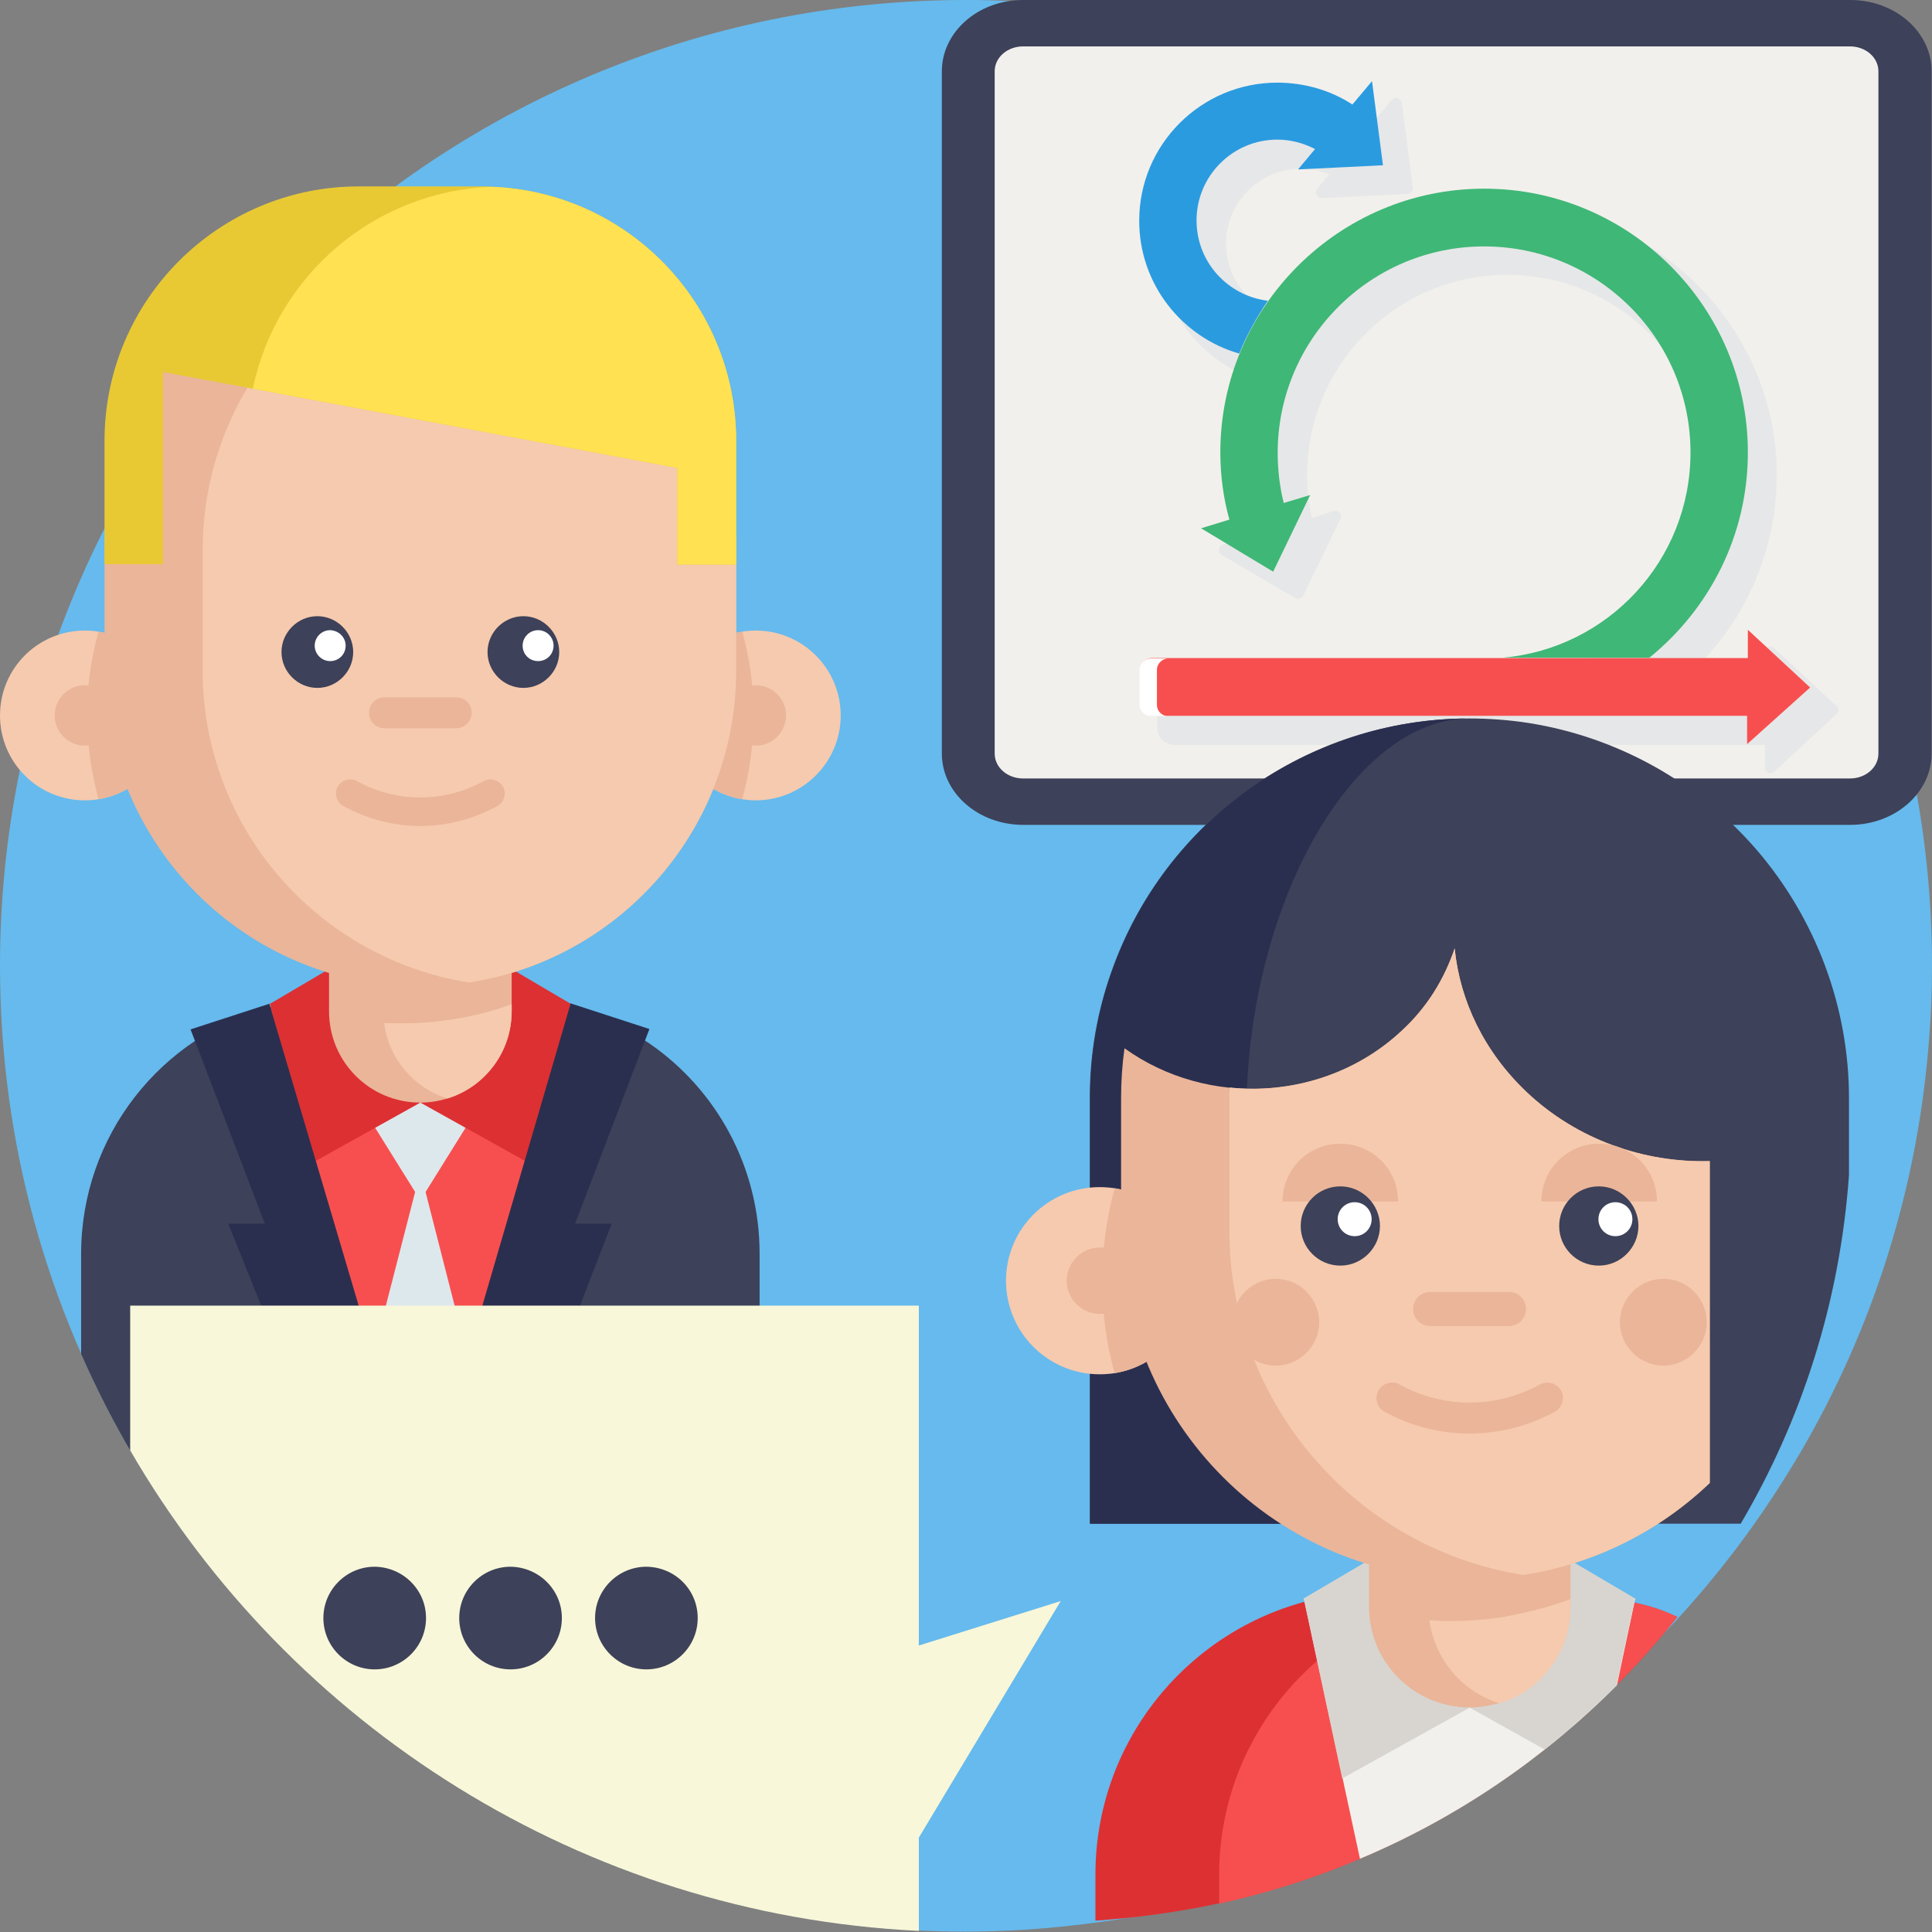 <svg version="1.1" id="Capa_1" xmlns="http://www.w3.org/2000/svg" x="0" y="0" width="512" height="512" xml:space="preserve"><rect width="100%" height="100%" fill="#808080" stroke="none"/><style>.st1{fill:#3d4159}.st2{fill:#f2f0ec}.st6{fill:#f74f4f}.st7{fill:#fff}.st9{display:inline;fill:#3a2c60}.st10{fill:#dde8ed}.st11{fill:#dd3033}.st12{fill:#2a2f4f}.st13{fill:#eab599}.st14{fill:#f6caae}.st17{fill:#d8d5d0}.st18{fill:#f8f7d9}</style><path d="M512 256c0 6.2-.2 12.3-.7 18.4-2.9 40.3-15 77.9-34.4 110.9-6.1 10.3-12.8 20.2-20.2 29.5-6 7.6-12.5 14.9-19.3 21.7-7.2 7.2-14.9 14.1-22.9 20.4-17.8 14.1-37.6 25.8-58.8 34.8-14.3 6.1-29.2 10.8-44.7 14.2-12.8 2.8-26 4.6-39.4 5.5-5.2.3-10.3.5-15.6.5-4.2 0-8.4-.1-12.5-.3-89.3-4.3-166.7-54.4-209-127.3C12.6 346.6 0 302.8 0 256 0 114.6 114.6 0 256 0s256 114.6 256 256z" fill="#66baed"/><g id="Pizarra"><path class="st1" d="M271.1 0h219.2c12 0 21.6 8.5 21.6 18.9v180.8c0 10.4-9.7 18.9-21.6 18.9H271.2c-12 0-21.6-8.5-21.6-18.9V18.9c0-10.4 9.6-18.9 21.5-18.9z"/><path class="st2" d="M271.1 206.3c-4.1 0-7.5-2.9-7.5-6.6V18.9c0-3.7 3.4-6.6 7.5-6.6h219.2c4.1 0 7.5 2.9 7.5 6.6v180.8c0 3.7-3.4 6.6-7.5 6.6H271.1z"/><path d="M486.7 187.1l-16.5-15.3c-.5-.4-1.1-.5-1.6-.3s-.9.8-.9 1.4v6h-20.3c15.6-14.2 24.8-35 23.3-58-2.6-36.4-32.8-65.3-69.2-66.4-24.7-.6-46.6 11.2-59.9 29.6-9.5-1.5-16.7-9.7-16.7-19.5 0-11 8.9-19.9 19.9-19.9 2.6 0 5.1.5 7.5 1.5l-3.2 3.8c-.4.5-.5 1.1-.2 1.6s.8.9 1.5.9l22.5-1.1c.4 0 .8-.2 1.1-.5.3-.3.4-.8.4-1.2l-2.9-22.4c-.1-.5-.5-1.1-1.1-1.3-.5-.2-1.2 0-1.6.5l-4.3 5.2c-5.9-3.5-12.7-5.5-19.5-5.5-21.1 0-38.2 17.2-38.2 38.2 0 16.8 11 31.2 26 36.2-2.9 7.8-4.6 16.3-4.6 25.1 0 5.7.6 11.3 2 16.8l-6.1 1.8c-.5.2-1 .6-1.1 1.3-.1.6.2 1.2.8 1.5l19.4 11.4c.4.2.8.3 1.2.1.4-.1.8-.4 1-.8l9.8-20.3c.3-.5.2-1.2-.2-1.6-.4-.5-1.1-.6-1.6-.5l-5.7 1.9c-.9-3.8-1.3-7.6-1.3-11.4 0-31.3 27.2-56.4 59.2-52.7 24.8 2.7 44.5 22.9 46.8 47.7 2.8 30-19.4 55.4-48.1 58h-93c-2.6 0-4.6 2-4.6 4.6v9.3c0 2.6 2 4.6 4.6 4.6h156.4v6c0 .5.4 1.2.9 1.4.2.1.4.1.5.1.4 0 .8-.1 1.1-.4l16.5-15.3c.3-.3.5-.6.5-1.2 0-.5-.1-.6-.5-.9z" fill="#e6e7e8"/><path d="M336 79.7c-10.6-1.3-18.9-10.2-18.9-21.3 0-11.8 9.6-21.4 21.4-21.4 3.5 0 6.9.9 10 2.5l-4.5 5.4 22.5-1.1-2.9-22.3-5.2 6.2c-5.8-3.8-12.8-5.8-19.9-5.8-20.2 0-36.6 16.4-36.6 36.6 0 16.7 11.2 30.8 26.5 35.2 2-4.9 4.6-9.6 7.6-14z" fill="#2b9be0"/><path d="M337.4 151.5l9.8-20.3-7 2.1c-1.1-4.4-1.6-8.9-1.6-13.3 0-30.1 24.5-54.7 54.7-54.7S448 89.8 448 119.9c0 28.6-21.9 52-49.8 54.4h38.9c15.9-12.9 26.1-32.4 26.1-54.4 0-38.6-31.4-69.9-69.9-69.9s-69.9 31.4-69.9 69.9c0 6 .8 12.1 2.4 17.8l-7.5 2.3 19.1 11.5z" fill="#3fb777"/><path class="st6" d="M479.7 182.2l-16.5-15.3v7.5h-158c-1.6 0-3 1.4-3 3v9.3c0 1.6 1.4 3 3 3H463v7.5l16.7-15z"/><g><path class="st7" d="M306.6 186.8v-9.3c0-1.6 1.4-3 3-3H305c-1.6 0-3 1.4-3 3v9.3c0 1.6 1.4 3 3 3h4.6c-1.6 0-3-1.3-3-3z"/></g></g><path class="st1" d="M201.3 332.2v173.9C120.5 488.6 54 432.8 21.5 358.8v-26.5c0-31.4 21.3-57.8 50.2-65.5 1.1-.3 2.1-.6 3.2-.8 2.9-.6 5.8-1.1 8.8-1.3 1.8-.1 3.7-.2 5.6-.2h44.2c4.9 0 9.7.5 14.4 1.5.3.1.5.1.8.2.8.2 1.6.4 2.3.6h.1c7.6 2 14.7 5.4 21.1 9.8 17.5 12.1 29.1 32.5 29.1 55.6z"/><path class="st6" d="M151.2 265.9l-.2.8-21.6 100.6c-1.1.1-2.2.2-3.4.3l-4.8.3c-3.3.2-6.6.2-9.9.2-3.4 0-6.8-.1-10.1-.2l-4.5-.3c-1.1-.1-2.3-.2-3.4-.3L71.7 266.7l-.2-.8h79.7z"/><path class="st10" d="M129.6 288.9l-18.2 29.2-18.2-29.2"/><path class="st10" d="M126 367.6c-1.6.1-11.3 51.7-14.6 51.7-3.4 0-13.1-51.6-14.7-51.7l14.7-57.1 14.6 57.1z"/><path class="st11" d="M111.4 292.2l-30.5 17-9.3-43.2 19-11.2M111.4 292.2l30.5 17 9.3-43.2-19-11.2"/><path class="st12" d="M152.4 324.3h9.7l-41.6 107.6-8.2 21.2-9.1-22.5 8.3-28.7L151 266.7l.2-.8 20.9 6.8-19.7 51.6z"/><path class="st12" d="M120.5 431.8l-8.2 21.2-9.1-22.5-42.7-106.2h9.7l-19.7-51.5 20.9-6.8.2.8 40 135.1 8.9 29.9z"/><path class="st13" d="M135.6 238.3V268c0 10.9-7.2 20.1-17 23.1-2.3.7-4.7 1.1-7.2 1.1-13.4 0-24.2-10.8-24.2-24.2v-29.7h48.4z"/><path class="st14" d="M135.6 266.1v1.9c0 10.9-7.2 20.1-17 23.1-8.9-2.7-15.6-10.5-16.8-20 1.6.1 3.2.1 4.9.1 4.6 0 9.1-.4 13.4-1.1 5.3-.8 10.5-2.1 15.5-4zM45 189.6c0 11.2-8.2 20.5-18.9 22.2-1.2.2-2.4.3-3.6.3-12.4 0-22.5-10-22.5-22.5s10.1-22.5 22.5-22.5c1.2 0 2.4.1 3.6.3 10.7 1.7 18.9 11 18.9 22.2z"/><path class="st13" d="M45 189.6c0 11.2-8.2 20.5-18.9 22.2-1.9-7.1-3-14.5-3-22.2s1-15.1 3-22.2c10.7 1.7 18.9 11 18.9 22.2z"/><path class="st13" d="M30.5 189.6c0 4.4-3.6 8-8 8s-8-3.6-8-8 3.6-8 8-8 8 3.6 8 8z"/><path class="st14" d="M177.8 189.6c0 11.2 8.2 20.5 18.9 22.2 1.2.2 2.4.3 3.6.3 12.4 0 22.5-10.1 22.5-22.5s-10.1-22.5-22.5-22.5c-1.2 0-2.4.1-3.6.3-10.8 1.7-18.9 11-18.9 22.2z"/><path class="st13" d="M177.8 189.6c0 11.2 8.2 20.5 18.9 22.2 1.9-7.1 3-14.5 3-22.2s-1-15.1-3-22.2c-10.8 1.7-18.9 11-18.9 22.2z"/><path class="st13" d="M195.1 145.8v31.9c0 41.7-30.4 76.2-70.3 82.6-.1 0-.3 0-.4.1-4.2.7-8.6 1-13 1-46.2 0-83.7-37.5-83.7-83.7v-31.9c0-9.7 1.7-19.1 4.7-27.8 11.4-32.6 42.5-55.9 79-55.9 4.4 0 8.8.3 13 1 40.1 6.2 70.7 40.9 70.7 82.7z"/><path class="st13" d="M208.3 189.6c0 4.4-3.6 8-8 8s-8-3.6-8-8 3.6-8 8-8 8 3.6 8 8z"/><path class="st14" d="M195.1 145.8v31.9c0 41.7-30.4 76.2-70.3 82.6-.1 0-.3 0-.4.1-40-6.3-70.7-40.9-70.7-82.7v-31.9c0-41.8 30.6-76.5 70.7-82.7 40.1 6.2 70.7 40.9 70.7 82.7z"/><path class="st1" d="M93.6 172.8c0 5.2-4.3 9.5-9.5 9.5s-9.5-4.3-9.5-9.5 4.3-9.5 9.5-9.5 9.5 4.3 9.5 9.5zM148.2 172.8c0 5.2-4.3 9.5-9.5 9.5s-9.5-4.3-9.5-9.5 4.3-9.5 9.5-9.5 9.5 4.3 9.5 9.5z"/><path class="st7" d="M91.6 171.1c0 2.3-1.8 4.1-4.1 4.1-2.2 0-4.1-1.8-4.1-4.1 0-2.2 1.8-4.1 4.1-4.1 2.3.1 4.1 1.9 4.1 4.1zM146.7 171.1c0 2.3-1.8 4.1-4.1 4.1s-4.1-1.8-4.1-4.1c0-2.2 1.8-4.1 4.1-4.1s4.1 1.9 4.1 4.1z"/><path class="st13" d="M120.9 193h-19c-2.3 0-4.1-1.8-4.1-4.1s1.8-4.1 4.1-4.1h19c2.3 0 4.1 1.8 4.1 4.1s-1.9 4.1-4.1 4.1zM111.4 218.9c-7 0-14-1.8-20.4-5.3-1.8-1-2.5-3.3-1.5-5.1s3.3-2.5 5.1-1.5c10.5 5.8 23.1 5.8 33.6 0 1.8-1 4.1-.3 5.1 1.5s.3 4.1-1.5 5.1c-6.4 3.5-13.4 5.3-20.4 5.3z"/><path d="M195.1 116.9v32.7h-15.6V124L67 103l-23.8-4.4v50.9H27.7v-32.7c0-37.2 30.2-67.4 67.4-67.4h32.6c.9 0 1.8 0 2.7.1 36 1.4 64.7 31 64.7 67.4z" fill="#e8c934"/><path d="M195.1 116.9v32.7h-15.6V124L67 103c6.2-29.8 32-52.3 63.3-53.5 36.1 1.4 64.8 31 64.8 67.4z" fill="#ffe152"/><path class="st11" d="M444.5 428.5c-5 6.3-10.4 12.4-16.1 18.1-19.3 19.4-42.4 35.2-68.1 46-11.9 5.1-24.3 9-37.2 11.8-10.7 2.3-21.7 3.8-32.8 4.6v-12.2c0-34.6 23.5-63.7 55.4-72.3 1.2-.3 2.3-.6 3.5-.8 3.2-.7 6.4-1.2 9.7-1.4 2-.2 4.1-.2 6.1-.2h48.7c5.4 0 10.7.6 15.8 1.7.2.1.6.1.8.2.8.2 1.7.4 2.6.7h.1c4.1.8 7.9 2.1 11.5 3.8z"/><path class="st6" d="M444.5 428.5c-30 37.8-72.6 65.3-121.4 76v-7.7c0-34.6 23.5-63.7 55.4-72.3 1.2-.3 2.3-.6 3.5-.8 3.2-.7 6.4-1.2 9.7-1.4 2-.2 4.1-.2 6.1-.2h15.9c5.4 0 10.7.6 15.8 1.7.2.1.6.1.8.2.8.2 1.7.4 2.6.7h.1c4.1.8 7.9 2.1 11.5 3.8z"/><path class="st2" d="M433.4 423.6l-.2.8-4.7 22.2c-19.3 19.4-42.4 35.2-68.1 46l-14.7-68.2-.2-.8h87.9z"/><path class="st17" d="M389.4 452.6l-33.7 18.7-10.2-47.7 20.9-12.3M433.3 423.6l-4.9 23c-6 6-12.4 11.7-19.1 17l-19.9-11.1 23-41.2 20.9 12.3z"/><path class="st1" d="M490 291v20.4c-2.4 33.6-12.5 64.9-28.7 92.4H288.8V291c0-11.5 1.9-22.7 5.7-33.4 14.1-40.2 52.2-67.2 94.9-67.2 5.2 0 10.6.4 15.7 1.2 23.4 3.7 44.9 15.6 60.5 33.7C481.3 243.6 490 267 490 291z"/><path class="st12" d="M330.3 295.4c0 39.9 23.3 86.1 36.2 108.4h-77.6V291c0-11.5 1.9-22.7 5.7-33.4 14-40 51.8-66.9 94.1-67.2-30.9.8-58.4 50.5-58.4 105z"/><path class="st13" d="M416.2 393.1v32.7c0 12-7.9 22.2-18.8 25.5-2.5.7-5.2 1.2-7.9 1.2-14.7 0-26.7-11.9-26.7-26.7v-32.7h53.4z"/><path class="st14" d="M416.2 423.8v2.1c0 12-7.9 22.2-18.8 25.5-9.8-3-17.2-11.6-18.6-22 1.7.1 3.6.2 5.4.2 5.1 0 10-.4 14.8-1.2 5.9-1.1 11.7-2.6 17.2-4.6zM316.2 339.4c0 12.3-9 22.6-20.8 24.5-1.3.2-2.6.3-4 .3-13.7 0-24.8-11.1-24.8-24.8s11.1-24.8 24.8-24.8c1.3 0 2.7.1 4 .3 11.8 1.9 20.8 12.1 20.8 24.5z"/><path class="st13" d="M316.2 339.4c0 12.3-9 22.6-20.8 24.5-2.2-7.8-3.3-16-3.3-24.5s1.2-16.7 3.3-24.5c11.8 1.9 20.8 12.1 20.8 24.5z"/><path class="st13" d="M300.3 339.4c0 4.9-4 8.8-8.8 8.8-4.9 0-8.8-4-8.8-8.8 0-4.9 4-8.8 8.8-8.8 4.8-.1 8.8 3.9 8.8 8.8z"/><path class="st13" d="M453.1 307.7V393c-13.2 12.6-30.1 21.3-48.9 24.3-.2 0-.3.1-.4.1-4.7.7-9.5 1.1-14.4 1.1-51 0-92.3-41.3-92.3-92.3V291c0-4.5.3-8.9.9-13.2 22 15.8 53.5 14.2 73.6-4.7 6.7-6.2 11.2-13.7 13.9-21.7 1.4 13.9 7.8 27.4 19.1 38.1 13.3 12.5 31.1 18.7 48.5 18.2z"/><path class="st14" d="M453.1 307.7V393c-13.2 12.6-30.1 21.3-48.9 24.3-.2 0-.3.1-.4.1-44.2-6.9-78-45.2-78-91.2V291c0-.9 0-1.8.1-2.8 16.2 1.7 33.2-3.4 45.7-15.2 6.7-6.2 11.2-13.7 13.9-21.7 1.4 13.9 7.8 27.4 19.1 38.1 13.3 12.6 31.1 18.8 48.5 18.3z"/><path class="st13" d="M439.1 318.4c0-8.5-6.8-15.3-15.3-15.3s-15.3 6.8-15.3 15.3M370.5 318.4c0-8.5-6.8-15.3-15.3-15.3s-15.3 6.8-15.3 15.3"/><path class="st1" d="M365.7 324.9c0 5.7-4.7 10.5-10.5 10.5s-10.5-4.7-10.5-10.5 4.7-10.5 10.5-10.5 10.5 4.8 10.5 10.5zM434.2 324.9c0 5.7-4.7 10.5-10.5 10.5s-10.5-4.7-10.5-10.5 4.7-10.5 10.5-10.5 10.5 4.8 10.5 10.5z"/><path class="st13" d="M399.9 351.4H379c-2.5 0-4.5-2-4.5-4.5s2-4.5 4.5-4.5h20.9c2.5 0 4.5 2 4.5 4.5s-2 4.5-4.5 4.5zM389.4 379.9c-7.7 0-15.5-1.9-22.5-5.8-2-1.1-2.7-3.6-1.6-5.6 1.2-2 3.6-2.7 5.6-1.6 11.6 6.4 25.5 6.4 37.2 0 2-1.1 4.5-.3 5.6 1.6s.3 4.5-1.6 5.6c-7.2 3.9-14.9 5.8-22.7 5.8z"/><path class="st7" d="M363.5 323.1c0 2.5-2 4.5-4.5 4.5s-4.5-2-4.5-4.5 2-4.5 4.5-4.5 4.5 2 4.5 4.5zM432.6 323.1c0 2.5-2 4.5-4.5 4.5s-4.5-2-4.5-4.5 2-4.5 4.5-4.5 4.5 2 4.5 4.5z"/><path class="st13" d="M452.3 350.4c0 6.3-5.2 11.5-11.5 11.5s-11.5-5.2-11.5-11.5 5.2-11.5 11.5-11.5c6.4 0 11.5 5.2 11.5 11.5zM349.6 350.4c0 6.3-5.2 11.5-11.5 11.5s-11.5-5.2-11.5-11.5 5.2-11.5 11.5-11.5 11.5 5.2 11.5 11.5z"/><path class="st18" d="M243.5 346v165.7c-89.3-4.3-166.7-54.4-209-127.3V346h209z"/><path class="st18" d="M243.5 487l37.6-62.7-54.9 17.2"/><g><path class="st1" d="M112.9 428.8c0 7.5-6.1 13.6-13.6 13.6s-13.6-6.1-13.6-13.6 6.1-13.6 13.6-13.6c7.5.1 13.6 6.1 13.6 13.6zM148.9 428.8c0 7.5-6.1 13.6-13.6 13.6s-13.6-6.1-13.6-13.6 6.1-13.6 13.6-13.6c7.5.1 13.6 6.1 13.6 13.6zM184.9 428.8c0 7.5-6.1 13.6-13.6 13.6s-13.6-6.1-13.6-13.6 6.1-13.6 13.6-13.6c7.6.1 13.6 6.1 13.6 13.6z"/></g></svg>